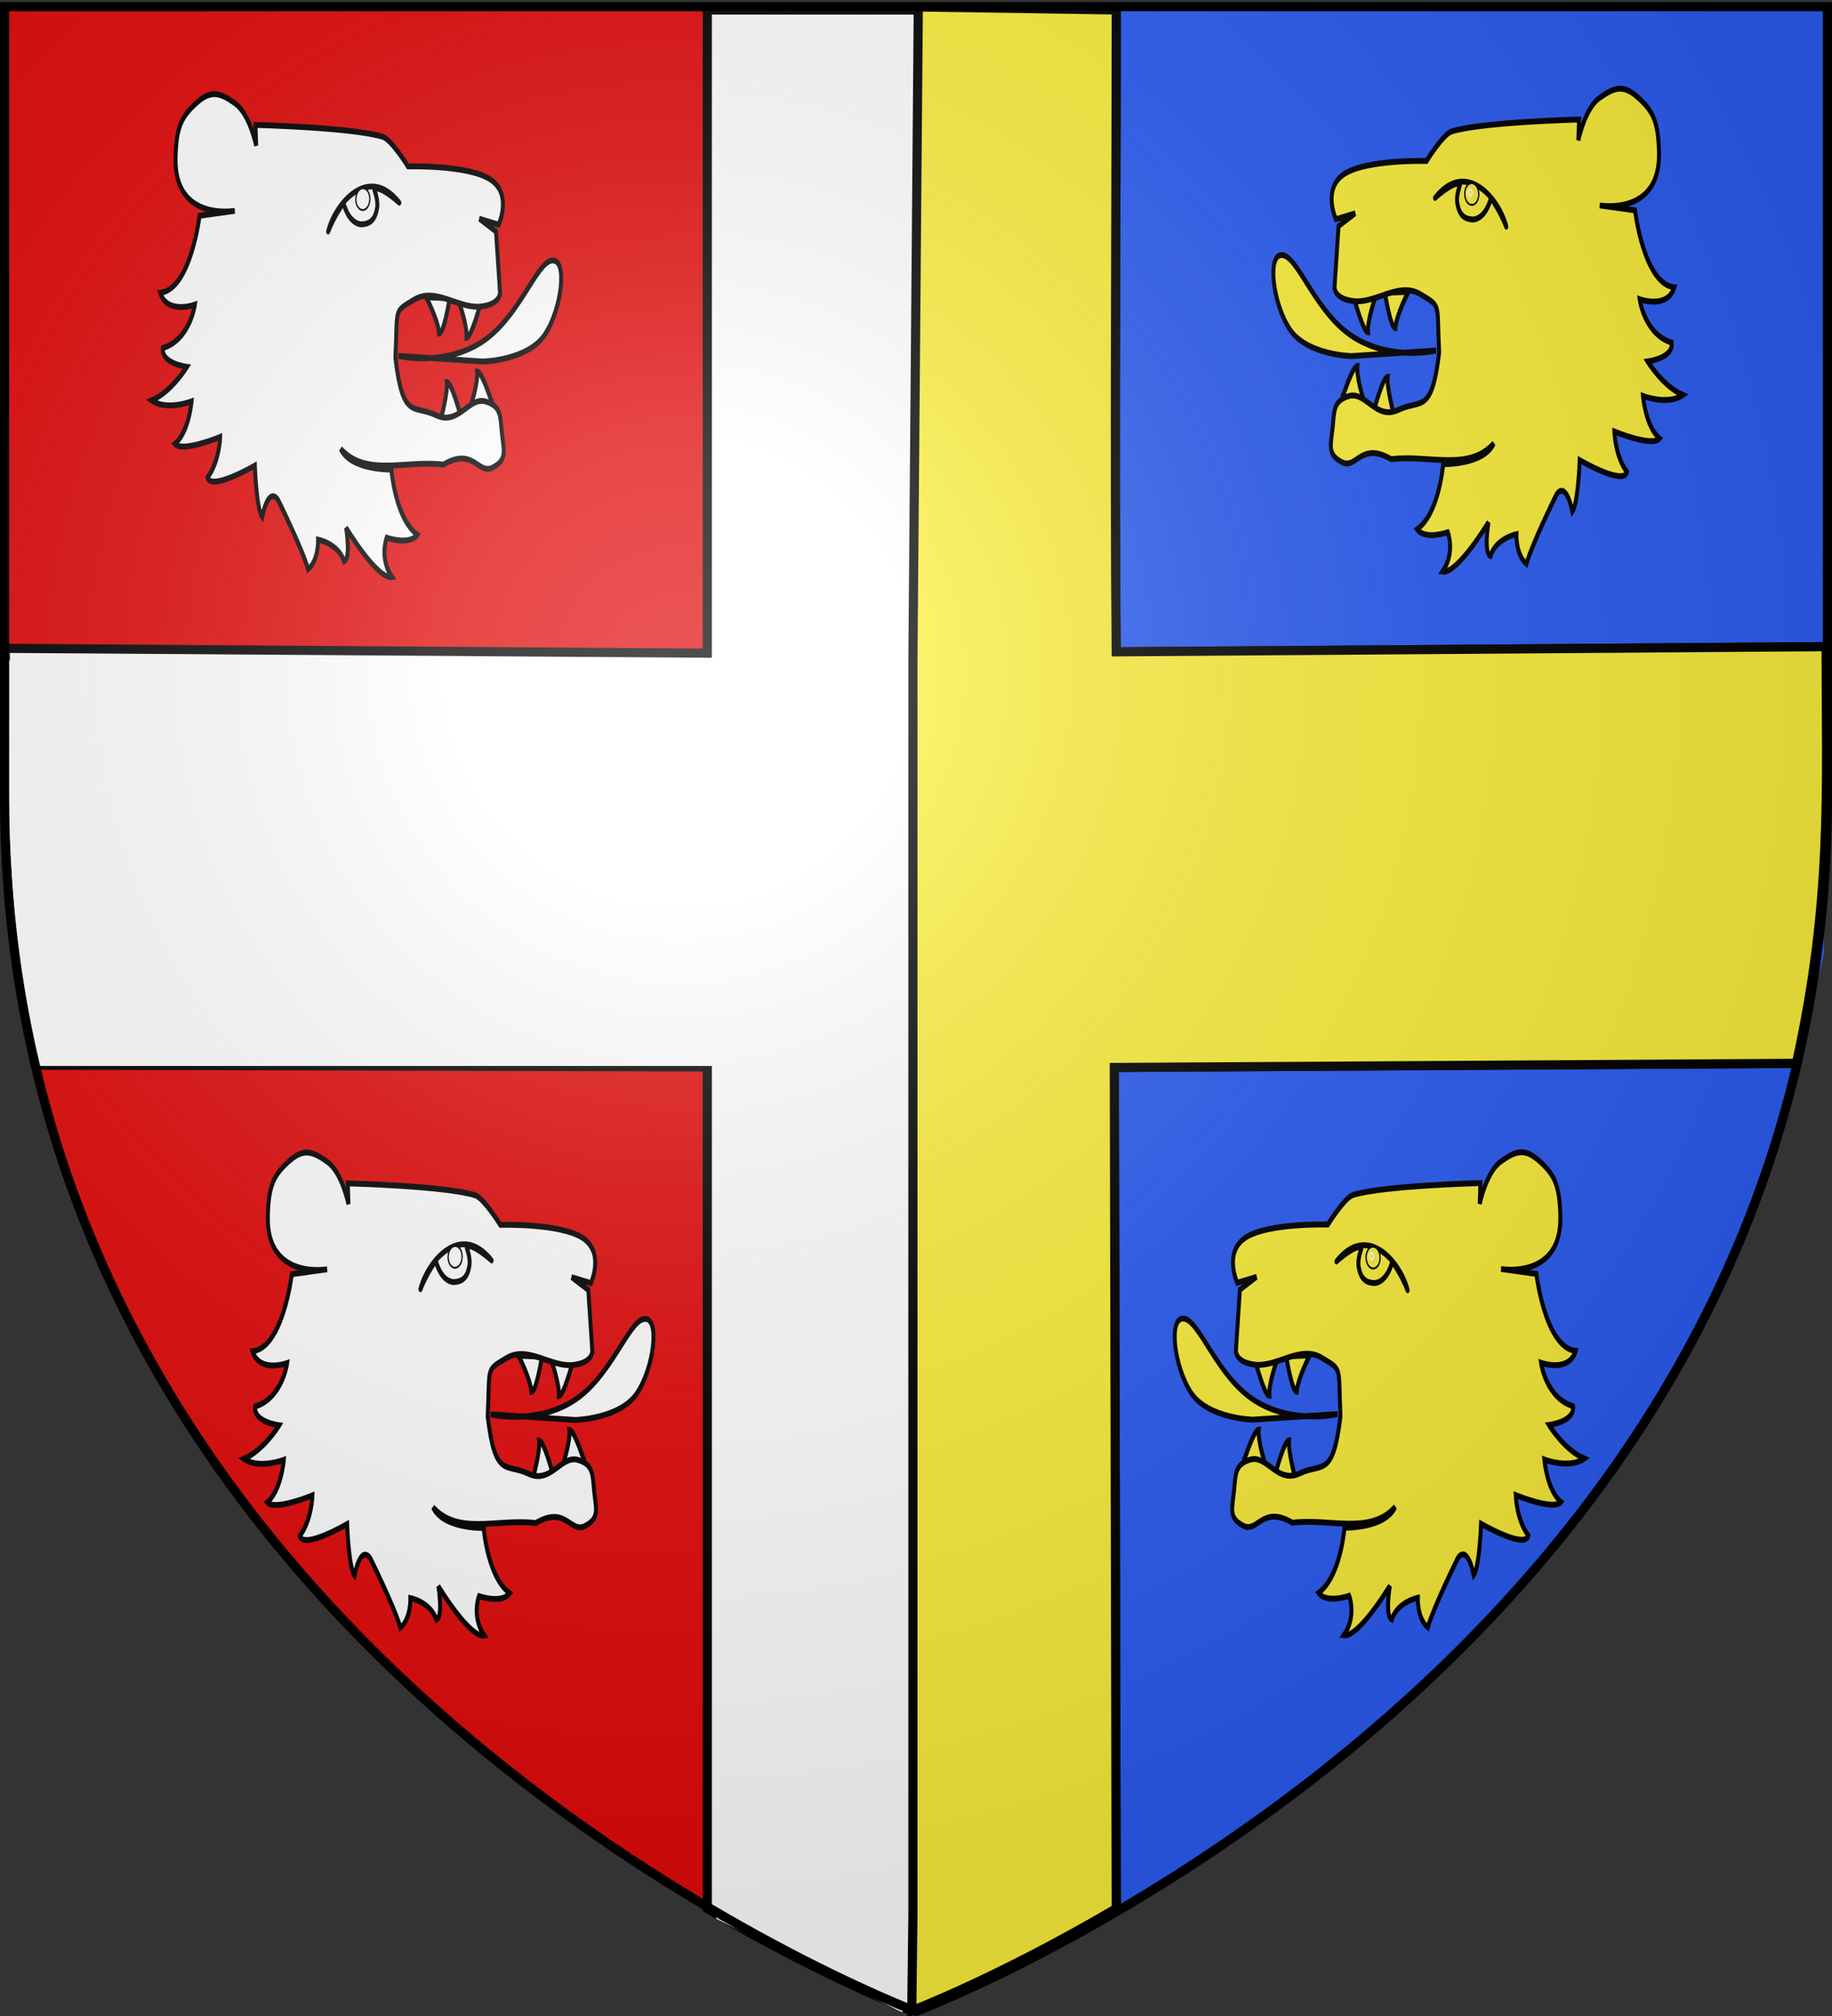 <svg xmlns="http://www.w3.org/2000/svg" xmlns:xlink="http://www.w3.org/1999/xlink" width="600" height="660" version="1.0"><rect width="100%" height="100%" fill="#333333" stroke="none"/><desc>Flag of Canton of Valais (Wallis)</desc><defs><radialGradient xlink:href="#a" id="b" cx="221.445" cy="226.331" r="300" fx="221.445" fy="226.331" gradientTransform="matrix(1.353 0 0 1.349 -77.13 -85.247)" gradientUnits="userSpaceOnUse"/><linearGradient id="a"><stop offset="0" style="stop-color:white;stop-opacity:.314"/><stop offset=".19" style="stop-color:white;stop-opacity:.251"/><stop offset=".6" style="stop-color:#6b6b6b;stop-opacity:.125"/><stop offset="1" style="stop-color:black;stop-opacity:.125"/></linearGradient></defs><g style="display:inline"><path d="M300.801 657.755V2.278" style="fill:none;fill-rule:evenodd;stroke:#000;stroke-width:1px;stroke-linecap:butt;stroke-linejoin:miter;stroke-opacity:1"/><path d="M275.468 644.392c-52.718-24.935-108.392-64.222-150.335-106.086-60.092-59.979-96.134-124.036-113.78-202.22-4.785-21.2-4.973-26.92-5.79-176.241L4.718 5.516h294.32v324.371c0 178.405-.757 324.302-1.683 324.216s-10.775-4.456-21.887-9.711z" style="opacity:1;fill:#e20909;fill-opacity:1;fill-rule:nonzero;stroke:#e20909;stroke-width:6.734;stroke-linecap:round;stroke-linejoin:bevel;stroke-miterlimit:4;stroke-dasharray:none;stroke-dashoffset:0;stroke-opacity:1"/><path d="M302.055 620.23c.81-18.716 1.473-164.683 1.473-324.371V5.516h292.077l-.832 153.207-.832 153.206-5.887 25.815c-9.836 43.13-22.854 76.624-43.248 111.277-45.028 76.509-119.07 143.286-210.26 189.629-16.893 8.585-31.445 15.609-32.339 15.609s-.962-15.313-.152-34.029z" style="opacity:1;fill:#2b5df2;fill-opacity:1;fill-rule:nonzero;stroke:#2b5df2;stroke-width:6.734;stroke-linecap:round;stroke-linejoin:bevel;stroke-miterlimit:4;stroke-dasharray:none;stroke-dashoffset:0;stroke-opacity:1"/><g style="display:inline"><path d="M0 0h600v660H0z" style="fill:none;fill-opacity:1;fill-rule:nonzero;stroke:none;stroke-width:6.203;stroke-linecap:round;stroke-linejoin:round;stroke-miterlimit:4;stroke-dasharray:none;stroke-opacity:1" transform="matrix(.999 0 0 .998 0 0)"/></g><g style="display:inline"><path d="M231.821 2.17v210.988L1.663 211.57c.528 51.687-1.726 91.669 10.419 136.753l219.74.55v276.11c38.88 22.844 67.03 33.5 67.03 33.5s28.153-10.657 67.032-33.5l-.625-275.915 223.62-1.357c11.779-53.683 9.785-89.14 9.717-136.688l-232.712 1.693c-.632-67.534 0-136.26 0-210.545z" style="fill:#fff;fill-opacity:1;fill-rule:evenodd;stroke:#000;stroke-width:3;stroke-linecap:butt;stroke-linejoin:miter;stroke-miterlimit:4;stroke-dasharray:none;stroke-opacity:1" transform="matrix(.999 0 0 .998 .058 1.103)"/><path d="M0 0h600v660H0z" style="fill:none;fill-opacity:1;fill-rule:nonzero;stroke:none;stroke-width:3;stroke-linecap:round;stroke-linejoin:round;stroke-miterlimit:4;stroke-dasharray:none;stroke-opacity:1" transform="matrix(.999 0 0 .998 .058 1.103)"/></g><path d="m-350.065 517.753-30.168-15.288-.578-139.603-.578-139.602h-221.424l-2.761-14.988c-4.17-22.63-6.834-56.905-6.918-89.007l-.076-28.795 115.606 1.633 115.607 1.632v-211.682h62.854v325.494c0 179.021-.315 325.493-.699 325.493s-14.273-6.88-30.865-15.287z" style="opacity:1;fill:#fff;fill-opacity:1;fill-rule:nonzero;stroke:#000;stroke-width:1;stroke-linecap:round;stroke-linejoin:bevel;stroke-miterlimit:4;stroke-dasharray:none;stroke-dashoffset:0;stroke-opacity:0" transform="translate(614.813 125.708)"/><g style="display:inline"><path d="M0 0h600v660H0z" style="fill:none;fill-opacity:1;fill-rule:nonzero;stroke:none;stroke-width:6.203;stroke-linecap:round;stroke-linejoin:round;stroke-miterlimit:4;stroke-dasharray:none;stroke-opacity:1" transform="matrix(.999 0 0 .998 0 0)"/></g><g style="display:inline"><path d="M300.994 1.178 299.23 215.41v411.825l-.377 31.248s28.152-10.657 67.03-33.5l-.624-275.915 223.62-1.357c11.779-53.683 9.785-89.14 9.717-136.688l-232.712 1.693c-.632-67.534 0-136.26 0-210.545z" style="fill:#fcef3c;fill-opacity:1;fill-rule:evenodd;stroke:#000;stroke-width:3;stroke-linecap:butt;stroke-linejoin:miter;stroke-miterlimit:4;stroke-dasharray:none;stroke-opacity:1" transform="matrix(.999 0 0 .998 .058 1.103)"/><path d="M0 0h600v660H0z" style="fill:none;fill-opacity:1;fill-rule:nonzero;stroke:none;stroke-width:3;stroke-linecap:round;stroke-linejoin:round;stroke-miterlimit:4;stroke-dasharray:none;stroke-opacity:1" transform="matrix(.999 0 0 .998 .058 1.103)"/></g></g><g style="fill:#fcef3c;fill-opacity:1"><path d="m235.214 336.874 15.673 1.542s-5.524-11.658-4.625-17.214c-3.725.096-11.048 15.672-11.048 15.672zM258.959 343.524l14.901 2.313s-5.523-13.585-4.624-19.141c-3.726.096-10.277 16.828-10.277 16.828zM267.075 283.798l17.856-.514s-8.992 11.401-9.892 18.627c-3.725-.096-7.964-18.113-7.964-18.113zM244.028 287.166l15.543-.514s-6.037 11.786-5.266 17.342c-3.726-.096-10.277-16.828-10.277-16.828z" style="fill:#fcef3c;fill-opacity:1;fill-rule:evenodd;stroke:#000;stroke-width:3;stroke-linecap:butt;stroke-linejoin:miter;stroke-miterlimit:4;stroke-dasharray:none;stroke-opacity:1" transform="matrix(.432 0 0 .64 305.878 262.426)"/><path d="m228.919 280.5 3.03-30.81 12.627-6.566-14.647 3.03s-10.607-15.784 6.566-23.233c17.172-7.45 62.124-6.566 62.124-6.566s12.74-13.82 19.193-15.153c22.855-4.798 96.47-6.06 96.47-6.06l-.505 10.606s4.798-16.289 16.162-21.718c11.364-5.43 18.056-6.945 29.294 0s15.07 12.2 15.658 27.779c1.262 32.956-44.952 27.274-44.952 27.274l26.769 2.525s6.692 37.629 29.8 39.396c-5.177 11.365-26.264 6.061-26.264 6.061s3.535 17.804 24.243 22.224c1.515 7.955-18.183 9.596-18.183 9.596s11.491 12.753 26.77 17.173c-11.49 5.43-30.305.505-30.305.505s1.894 15.657 12.627 21.718c-5.43 4.546-34.345-3.536-34.345-3.536s.505 12.501 9.596 20.709c-2.358 7.192-35.86-6.061-35.86-6.061s-1.137 21.844-5.556 26.264c-5.43-16.794-12.122-8.587-12.122-8.587s-18.183 24.75-22.728 35.356c-8.082-4.546-7.577-15.153-7.577-15.153s-15.404 2.02-19.698 11.112c-5.303-1.515-1.515-17.172-1.515-17.172s-23.612 26.516-34.85 25.253c9.975-9.849 4.04-20.203 4.04-20.203s-17.298 4.167-23.233-1.515c16.794-8.207 19.698-33.335 19.698-33.335s30.81.505 38.386-10.607c-19.065 14.494-48.993 5.683-77.782 8.082-23.233-9.218-26.264 5.43-37.376 1.515s-8.46-8.713-7.07-17.173c1.388-8.46.126-14.268 12.626-16.667s20.33 12.627 37.376 7.07c17.046-5.555 25.128 2.652 30.81-29.294-1.894-25.885 1.894-23.233-14.143-29.8-16.036-6.565-33.713 4.547-50.002 3.536s-15.152-7.576-15.152-7.576z" style="fill:#fcef3c;fill-opacity:1;fill-rule:evenodd;stroke:#000;stroke-width:3;stroke-linecap:butt;stroke-linejoin:miter;stroke-miterlimit:4;stroke-dasharray:none;stroke-opacity:1" transform="matrix(.432 0 0 .64 305.878 262.426)"/><path d="M189.464 264.482c12.09.957 25.076 29.91 54.182 42.113s62.243 6.7 62.243 6.7l-64.034 2.87s-33.472-.478-46.57-13.399-17.91-39.242-5.82-38.284z" style="fill:#fcef3c;fill-opacity:1;fill-rule:evenodd;stroke:#000;stroke-width:3;stroke-linecap:butt;stroke-linejoin:miter;stroke-miterlimit:4;stroke-dasharray:none;stroke-opacity:1" transform="matrix(.432 0 0 .64 305.878 262.426)"/><g style="fill:#fcef3c;fill-opacity:1"><path d="M339.955 575.238c26.82-15.442 47.916 9.727 50.36 24.366-3.37-9.432-8.79-16.495-8.79-16.495s-5.016 9.22-14.795 8.347c-7.79-1.49-10.479-4.887-10.734-11.127.38-4.786 4.284-8.072 3.716-8.504-3.649-2.774-19.757 3.413-19.757 3.413" style="fill:#fcef3c;fill-opacity:1;fill-rule:evenodd;stroke:#000;stroke-width:3;stroke-linecap:round;stroke-linejoin:round;stroke-miterlimit:4;stroke-dasharray:none;stroke-opacity:1" transform="matrix(.425 -.118 .079 .63 247.762 90.707)"/><path d="M355.08 388.938a5.269 5.496 0 1 1-10.537 0 5.269 5.496 0 1 1 10.537 0z" style="fill:#fcef3c;fill-opacity:1;stroke:#000;stroke-width:1;stroke-linecap:round;stroke-miterlimit:4;stroke-dasharray:none;stroke-opacity:1" transform="matrix(.425 -.118 .079 .63 270.313 207.951)"/><path d="M357.169 387.62a1.453 1.635 0 1 1-2.907 0 1.453 1.635 0 1 1 2.907 0z" style="fill:#fcef3c;fill-opacity:1;stroke:#fff;stroke-width:1;stroke-linecap:round;stroke-miterlimit:4;stroke-dasharray:none;stroke-opacity:1" transform="matrix(.425 -.118 .079 .63 267.417 209.05)"/></g></g><g style="fill:#fcef3c;fill-opacity:1"><path d="m235.214 336.874 15.673 1.542s-5.524-11.658-4.625-17.214c-3.725.096-11.048 15.672-11.048 15.672zM258.959 343.524l14.901 2.313s-5.523-13.585-4.624-19.141c-3.726.096-10.277 16.828-10.277 16.828zM267.075 283.798l17.856-.514s-8.992 11.401-9.892 18.627c-3.725-.096-7.964-18.113-7.964-18.113zM244.028 287.166l15.543-.514s-6.037 11.786-5.266 17.342c-3.726-.096-10.277-16.828-10.277-16.828z" style="fill:#fcef3c;fill-opacity:1;fill-rule:evenodd;stroke:#000;stroke-width:3;stroke-linecap:butt;stroke-linejoin:miter;stroke-miterlimit:4;stroke-dasharray:none;stroke-opacity:1" transform="matrix(.432 0 0 .64 338.184 -85.763)"/><path d="m228.919 280.5 3.03-30.81 12.627-6.566-14.647 3.03s-10.607-15.784 6.566-23.233c17.172-7.45 62.124-6.566 62.124-6.566s12.74-13.82 19.193-15.153c22.855-4.798 96.47-6.06 96.47-6.06l-.505 10.606s4.798-16.289 16.162-21.718c11.364-5.43 18.056-6.945 29.294 0s15.07 12.2 15.658 27.779c1.262 32.956-44.952 27.274-44.952 27.274l26.769 2.525s6.692 37.629 29.8 39.396c-5.177 11.365-26.264 6.061-26.264 6.061s3.535 17.804 24.243 22.224c1.515 7.955-18.183 9.596-18.183 9.596s11.491 12.753 26.77 17.173c-11.49 5.43-30.305.505-30.305.505s1.894 15.657 12.627 21.718c-5.43 4.546-34.345-3.536-34.345-3.536s.505 12.501 9.596 20.709c-2.358 7.192-35.86-6.061-35.86-6.061s-1.137 21.844-5.556 26.264c-5.43-16.794-12.122-8.587-12.122-8.587s-18.183 24.75-22.728 35.356c-8.082-4.546-7.577-15.153-7.577-15.153s-15.404 2.02-19.698 11.112c-5.303-1.515-1.515-17.172-1.515-17.172s-23.612 26.516-34.85 25.253c9.975-9.849 4.04-20.203 4.04-20.203s-17.298 4.167-23.233-1.515c16.794-8.207 19.698-33.335 19.698-33.335s30.81.505 38.386-10.607c-19.065 14.494-48.993 5.683-77.782 8.082-23.233-9.218-26.264 5.43-37.376 1.515s-8.46-8.713-7.07-17.173c1.388-8.46.126-14.268 12.626-16.667s20.33 12.627 37.376 7.07c17.046-5.555 25.128 2.652 30.81-29.294-1.894-25.885 1.894-23.233-14.143-29.8-16.036-6.565-33.713 4.547-50.002 3.536s-15.152-7.576-15.152-7.576z" style="fill:#fcef3c;fill-opacity:1;fill-rule:evenodd;stroke:#000;stroke-width:3;stroke-linecap:butt;stroke-linejoin:miter;stroke-miterlimit:4;stroke-dasharray:none;stroke-opacity:1" transform="matrix(.432 0 0 .64 338.184 -85.763)"/><path d="M189.464 264.482c12.09.957 25.076 29.91 54.182 42.113s62.243 6.7 62.243 6.7l-64.034 2.87s-33.472-.478-46.57-13.399-17.91-39.242-5.82-38.284z" style="fill:#fcef3c;fill-opacity:1;fill-rule:evenodd;stroke:#000;stroke-width:3;stroke-linecap:butt;stroke-linejoin:miter;stroke-miterlimit:4;stroke-dasharray:none;stroke-opacity:1" transform="matrix(.432 0 0 .64 338.184 -85.763)"/><g style="fill:#fcef3c;fill-opacity:1"><path d="M339.955 575.238c26.82-15.442 47.916 9.727 50.36 24.366-3.37-9.432-8.79-16.495-8.79-16.495s-5.016 9.22-14.795 8.347c-7.79-1.49-10.479-4.887-10.734-11.127.38-4.786 4.284-8.072 3.716-8.504-3.649-2.774-19.757 3.413-19.757 3.413" style="fill:#fcef3c;fill-opacity:1;fill-rule:evenodd;stroke:#000;stroke-width:3;stroke-linecap:round;stroke-linejoin:round;stroke-miterlimit:4;stroke-dasharray:none;stroke-opacity:1" transform="matrix(.425 -.118 .079 .63 280.068 -257.482)"/><path d="M355.08 388.938a5.269 5.496 0 1 1-10.537 0 5.269 5.496 0 1 1 10.537 0z" style="fill:#fcef3c;fill-opacity:1;stroke:#000;stroke-width:1;stroke-linecap:round;stroke-miterlimit:4;stroke-dasharray:none;stroke-opacity:1" transform="matrix(.425 -.118 .079 .63 302.619 -140.237)"/><path d="M357.169 387.62a1.453 1.635 0 1 1-2.907 0 1.453 1.635 0 1 1 2.907 0z" style="fill:#fcef3c;fill-opacity:1;stroke:#fff;stroke-width:1;stroke-linecap:round;stroke-miterlimit:4;stroke-dasharray:none;stroke-opacity:1" transform="matrix(.425 -.118 .079 .63 299.723 -139.14)"/></g></g><g style="fill:#fff;fill-opacity:1"><path d="m235.214 336.874 15.673 1.542s-5.524-11.658-4.625-17.214c-3.725.096-11.048 15.672-11.048 15.672zM258.959 343.524l14.901 2.313s-5.523-13.585-4.624-19.141c-3.726.096-10.277 16.828-10.277 16.828zM267.075 283.798l17.856-.514s-8.992 11.401-9.892 18.627c-3.725-.096-7.964-18.113-7.964-18.113zM244.028 287.166l15.543-.514s-6.037 11.786-5.266 17.342c-3.726-.096-10.277-16.828-10.277-16.828z" style="fill:#fff;fill-opacity:1;fill-rule:evenodd;stroke:#000;stroke-width:3;stroke-linecap:butt;stroke-linejoin:miter;stroke-miterlimit:4;stroke-dasharray:none;stroke-opacity:1" transform="matrix(-.432 0 0 .64 292.873 262.525)"/><path d="m228.919 280.5 3.03-30.81 12.627-6.566-14.647 3.03s-10.607-15.784 6.566-23.233c17.172-7.45 62.124-6.566 62.124-6.566s12.74-13.82 19.193-15.153c22.855-4.798 96.47-6.06 96.47-6.06l-.505 10.606s4.798-16.289 16.162-21.718c11.364-5.43 18.056-6.945 29.294 0s15.07 12.2 15.658 27.779c1.262 32.956-44.952 27.274-44.952 27.274l26.769 2.525s6.692 37.629 29.8 39.396c-5.177 11.365-26.264 6.061-26.264 6.061s3.535 17.804 24.243 22.224c1.515 7.955-18.183 9.596-18.183 9.596s11.491 12.753 26.77 17.173c-11.49 5.43-30.305.505-30.305.505s1.894 15.657 12.627 21.718c-5.43 4.546-34.345-3.536-34.345-3.536s.505 12.501 9.596 20.709c-2.358 7.192-35.86-6.061-35.86-6.061s-1.137 21.844-5.556 26.264c-5.43-16.794-12.122-8.587-12.122-8.587s-18.183 24.75-22.728 35.356c-8.082-4.546-7.577-15.153-7.577-15.153s-15.404 2.02-19.698 11.112c-5.303-1.515-1.515-17.172-1.515-17.172s-23.612 26.516-34.85 25.253c9.975-9.849 4.04-20.203 4.04-20.203s-17.298 4.167-23.233-1.515c16.794-8.207 19.698-33.335 19.698-33.335s30.81.505 38.386-10.607c-19.065 14.494-48.993 5.683-77.782 8.082-23.233-9.218-26.264 5.43-37.376 1.515s-8.46-8.713-7.07-17.173c1.388-8.46.126-14.268 12.626-16.667s20.33 12.627 37.376 7.07c17.046-5.555 25.128 2.652 30.81-29.294-1.894-25.885 1.894-23.233-14.143-29.8-16.036-6.565-33.713 4.547-50.002 3.536s-15.152-7.576-15.152-7.576z" style="fill:#fff;fill-opacity:1;fill-rule:evenodd;stroke:#000;stroke-width:3;stroke-linecap:butt;stroke-linejoin:miter;stroke-miterlimit:4;stroke-dasharray:none;stroke-opacity:1" transform="matrix(-.432 0 0 .64 292.873 262.525)"/><path d="M189.464 264.482c12.09.957 25.076 29.91 54.182 42.113s62.243 6.7 62.243 6.7l-64.034 2.87s-33.472-.478-46.57-13.399-17.91-39.242-5.82-38.284z" style="fill:#fff;fill-opacity:1;fill-rule:evenodd;stroke:#000;stroke-width:3;stroke-linecap:butt;stroke-linejoin:miter;stroke-miterlimit:4;stroke-dasharray:none;stroke-opacity:1" transform="matrix(-.432 0 0 .64 292.873 262.525)"/><g style="fill:#fff;fill-opacity:1"><path d="M339.955 575.238c26.82-15.442 47.916 9.727 50.36 24.366-3.37-9.432-8.79-16.495-8.79-16.495s-5.016 9.22-14.795 8.347c-7.79-1.49-10.479-4.887-10.734-11.127.38-4.786 4.284-8.072 3.716-8.504-3.649-2.774-19.757 3.413-19.757 3.413" style="fill:#fff;fill-opacity:1;fill-rule:evenodd;stroke:#000;stroke-width:3;stroke-linecap:round;stroke-linejoin:round;stroke-miterlimit:4;stroke-dasharray:none;stroke-opacity:1" transform="scale(-.432 .64)rotate(-10.584 359.127 4457.063)"/><path d="M355.08 388.938a5.269 5.496 0 1 1-10.537 0 5.269 5.496 0 1 1 10.537 0z" style="fill:#fff;fill-opacity:1;stroke:#000;stroke-width:1;stroke-linecap:round;stroke-miterlimit:4;stroke-dasharray:none;stroke-opacity:1" transform="scale(-.432 .64)rotate(-10.584 1373.458 4266.79)"/><path d="M357.169 387.62a1.453 1.635 0 1 1-2.907 0 1.453 1.635 0 1 1 2.907 0z" style="fill:#fff;fill-opacity:1;stroke:#fff;stroke-width:1;stroke-linecap:round;stroke-miterlimit:4;stroke-dasharray:none;stroke-opacity:1" transform="scale(-.432 .64)rotate(-10.584 1379.362 4303.829)"/></g></g><g style="fill:#fff;fill-opacity:1"><path d="m235.214 336.874 15.673 1.542s-5.524-11.658-4.625-17.214c-3.725.096-11.048 15.672-11.048 15.672zM258.959 343.524l14.901 2.313s-5.523-13.585-4.624-19.141c-3.726.096-10.277 16.828-10.277 16.828zM267.075 283.798l17.856-.514s-8.992 11.401-9.892 18.627c-3.725-.096-7.964-18.113-7.964-18.113zM244.028 287.166l15.543-.514s-6.037 11.786-5.266 17.342c-3.726-.096-10.277-16.828-10.277-16.828z" style="fill:#fff;fill-opacity:1;fill-rule:evenodd;stroke:#000;stroke-width:3;stroke-linecap:butt;stroke-linejoin:miter;stroke-miterlimit:4;stroke-dasharray:none;stroke-opacity:1" transform="matrix(-.432 0 0 .64 262.648 -83.99)"/><path d="m228.919 280.5 3.03-30.81 12.627-6.566-14.647 3.03s-10.607-15.784 6.566-23.233c17.172-7.45 62.124-6.566 62.124-6.566s12.74-13.82 19.193-15.153c22.855-4.798 96.47-6.06 96.47-6.06l-.505 10.606s4.798-16.289 16.162-21.718c11.364-5.43 18.056-6.945 29.294 0s15.07 12.2 15.658 27.779c1.262 32.956-44.952 27.274-44.952 27.274l26.769 2.525s6.692 37.629 29.8 39.396c-5.177 11.365-26.264 6.061-26.264 6.061s3.535 17.804 24.243 22.224c1.515 7.955-18.183 9.596-18.183 9.596s11.491 12.753 26.77 17.173c-11.49 5.43-30.305.505-30.305.505s1.894 15.657 12.627 21.718c-5.43 4.546-34.345-3.536-34.345-3.536s.505 12.501 9.596 20.709c-2.358 7.192-35.86-6.061-35.86-6.061s-1.137 21.844-5.556 26.264c-5.43-16.794-12.122-8.587-12.122-8.587s-18.183 24.75-22.728 35.356c-8.082-4.546-7.577-15.153-7.577-15.153s-15.404 2.02-19.698 11.112c-5.303-1.515-1.515-17.172-1.515-17.172s-23.612 26.516-34.85 25.253c9.975-9.849 4.04-20.203 4.04-20.203s-17.298 4.167-23.233-1.515c16.794-8.207 19.698-33.335 19.698-33.335s30.81.505 38.386-10.607c-19.065 14.494-48.993 5.683-77.782 8.082-23.233-9.218-26.264 5.43-37.376 1.515s-8.46-8.713-7.07-17.173c1.388-8.46.126-14.268 12.626-16.667s20.33 12.627 37.376 7.07c17.046-5.555 25.128 2.652 30.81-29.294-1.894-25.885 1.894-23.233-14.143-29.8-16.036-6.565-33.713 4.547-50.002 3.536s-15.152-7.576-15.152-7.576z" style="fill:#fff;fill-opacity:1;fill-rule:evenodd;stroke:#000;stroke-width:3;stroke-linecap:butt;stroke-linejoin:miter;stroke-miterlimit:4;stroke-dasharray:none;stroke-opacity:1" transform="matrix(-.432 0 0 .64 262.648 -83.99)"/><path d="M189.464 264.482c12.09.957 25.076 29.91 54.182 42.113s62.243 6.7 62.243 6.7l-64.034 2.87s-33.472-.478-46.57-13.399-17.91-39.242-5.82-38.284z" style="fill:#fff;fill-opacity:1;fill-rule:evenodd;stroke:#000;stroke-width:3;stroke-linecap:butt;stroke-linejoin:miter;stroke-miterlimit:4;stroke-dasharray:none;stroke-opacity:1" transform="matrix(-.432 0 0 .64 262.648 -83.99)"/><g style="fill:#fff;fill-opacity:1"><path d="M339.955 575.238c26.82-15.442 47.916 9.727 50.36 24.366-3.37-9.432-8.79-16.495-8.79-16.495s-5.016 9.22-14.795 8.347c-7.79-1.49-10.479-4.887-10.734-11.127.38-4.786 4.284-8.072 3.716-8.504-3.649-2.774-19.757 3.413-19.757 3.413" style="fill:#fff;fill-opacity:1;fill-rule:evenodd;stroke:#000;stroke-width:3;stroke-linecap:round;stroke-linejoin:round;stroke-miterlimit:4;stroke-dasharray:none;stroke-opacity:1" transform="scale(-.432 .64)rotate(-10.584 -2526.597 3808.83)"/><path d="M355.08 388.938a5.269 5.496 0 1 1-10.537 0 5.269 5.496 0 1 1 10.537 0z" style="fill:#fff;fill-opacity:1;stroke:#000;stroke-width:1;stroke-linecap:round;stroke-miterlimit:4;stroke-dasharray:none;stroke-opacity:1" transform="scale(-.432 .64)rotate(-10.584 -1512.266 3618.556)"/><path d="M357.169 387.62a1.453 1.635 0 1 1-2.907 0 1.453 1.635 0 1 1 2.907 0z" style="fill:#fff;fill-opacity:1;stroke:#fff;stroke-width:1;stroke-linecap:round;stroke-miterlimit:4;stroke-dasharray:none;stroke-opacity:1" transform="scale(-.432 .64)rotate(-10.584 -1506.362 3655.596)"/></g></g><path d="M300.5 659S599 546.68 599 261.228V2.676H2v258.552C2 546.68 300.5 659 300.5 659" style="opacity:1;fill:url(#b);fill-opacity:1;fill-rule:evenodd;stroke:none;stroke-width:1px;stroke-linecap:butt;stroke-linejoin:miter;stroke-opacity:1"/><path d="M300 658.5S1.5 546.18 1.5 260.728V2.176h597v258.552C598.5 546.18 300 658.5 300 658.5z" style="opacity:1;fill:none;fill-opacity:1;fill-rule:evenodd;stroke:#000;stroke-width:3;stroke-linecap:butt;stroke-linejoin:miter;stroke-miterlimit:4;stroke-dasharray:none;stroke-opacity:1"/></svg>